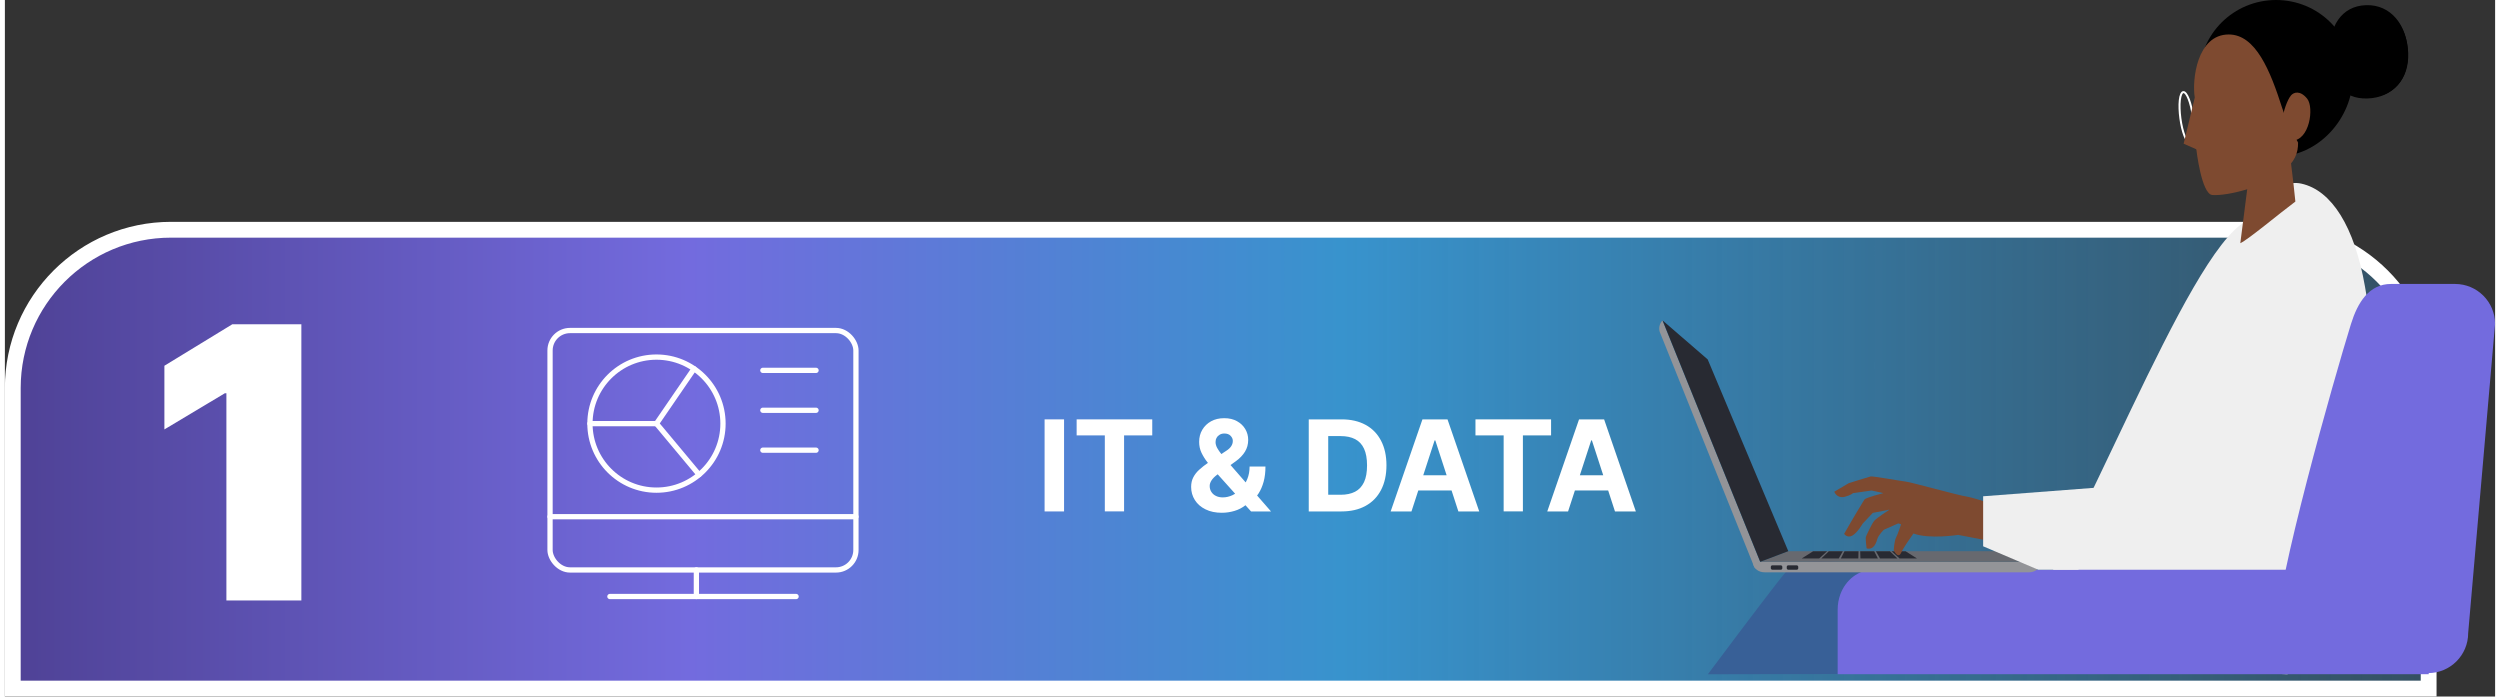<?xml version="1.0" encoding="UTF-8"?><svg xmlns="http://www.w3.org/2000/svg" xmlns:xlink="http://www.w3.org/1999/xlink" id="aw67cae799def1b" viewBox="0 0 463.05 129.52" aria-hidden="true" width="463px" height="129px"><rect x="0" y="0" width="463.05" height="129.52" fill="#333333" stroke="none"/><defs><linearGradient class="cerosgradient" data-cerosgradient="true" id="CerosGradient_id172678c85" gradientUnits="userSpaceOnUse" x1="50%" y1="100%" x2="50%" y2="0%"><stop offset="0%" stop-color="#d1d1d1"/><stop offset="100%" stop-color="#d1d1d1"/></linearGradient><style>.cls-1-67cae799def1b{fill:url(#linear-gradient67cae799def1b);stroke-miterlimit:10;stroke-width:2.94px;}.cls-1-67cae799def1b,.cls-2-67cae799def1b{stroke:#fff;}.cls-2-67cae799def1b{fill:none;stroke-linecap:round;stroke-linejoin:round;stroke-width:.98px;}.cls-3-67cae799def1b,.cls-4-67cae799def1b,.cls-5-67cae799def1b,.cls-6-67cae799def1b,.cls-7-67cae799def1b,.cls-8-67cae799def1b,.cls-9-67cae799def1b,.cls-10-67cae799def1b,.cls-11-67cae799def1b,.cls-12-67cae799def1b{stroke-width:0px;}.cls-4-67cae799def1b{fill:#282a32;}.cls-5-67cae799def1b{fill:#386097;}.cls-6-67cae799def1b{fill:#42210b;}.cls-7-67cae799def1b{fill:#736bde;}.cls-8-67cae799def1b{fill:#939498;}.cls-9-67cae799def1b{fill:#7e4a30;}.cls-10-67cae799def1b{fill:#fff;}.cls-11-67cae799def1b{fill:#efefef;}.cls-12-67cae799def1b{fill:#67696f;}</style><linearGradient id="linear-gradient67cae799def1b" x1="1.47" y1="85.38" x2="450.7" y2="85.38" gradientUnits="userSpaceOnUse"><stop offset="0" stop-color="#4f4296"/><stop offset=".28" stop-color="#736bde"/><stop offset=".55" stop-color="#3893cd"/><stop offset="1" stop-color="#3893cd" stop-opacity=".3"/></linearGradient></defs><path class="cls-1-67cae799def1b" d="m30.89,42.72h390.38c16.24,0,29.42,13.18,29.42,29.42v55.9H1.47v-55.9c0-16.24,13.18-29.42,29.42-29.42Z"/><line class="cls-2-67cae799def1b" x1="112.5" y1="110.92" x2="147.12" y2="110.92"/><line class="cls-2-67cae799def1b" x1="128.58" y1="105.97" x2="128.58" y2="110.92"/><line class="cls-2-67cae799def1b" x1="101.37" y1="96.08" x2="158.25" y2="96.08"/><circle class="cls-2-67cae799def1b" cx="121.16" cy="78.77" r="12.37"/><polyline class="cls-2-67cae799def1b" points="128.15 68.57 121.16 78.77 129.08 88.26"/><line class="cls-2-67cae799def1b" x1="121.16" y1="78.77" x2="108.79" y2="78.77"/><line class="cls-2-67cae799def1b" x1="140.94" y1="68.87" x2="150.83" y2="68.87"/><line class="cls-2-67cae799def1b" x1="140.94" y1="76.29" x2="150.83" y2="76.29"/><line class="cls-2-67cae799def1b" x1="140.94" y1="83.71" x2="150.83" y2="83.71"/><rect class="cls-2-67cae799def1b" x="101.37" y="61.46" width="56.88" height="44.52" rx="3.71" ry="3.71"/><path class="cls-10-67cae799def1b" d="m196.95,77.98v17.12h-3.62v-17.12h3.62Z"/><path class="cls-10-67cae799def1b" d="m199.29,80.96v-2.98h14.06v2.98h-5.24v14.13h-3.58v-14.13h-5.24Z"/><path class="cls-10-67cae799def1b" d="m226.31,95.35c-1.18,0-2.2-.21-3.06-.64-.86-.42-1.52-1-1.98-1.73-.46-.73-.69-1.54-.69-2.44,0-.67.13-1.26.4-1.78s.64-1,1.12-1.43c.48-.44,1.04-.87,1.67-1.31l3.32-2.18c.43-.27.74-.56.94-.87.2-.3.3-.63.3-.99s-.14-.65-.41-.94c-.27-.29-.66-.43-1.16-.43-.33,0-.62.07-.87.22s-.44.34-.57.58c-.14.24-.2.5-.2.79,0,.36.1.72.3,1.09s.47.76.8,1.17c.33.41.7.85,1.09,1.33l8.12,9.31h-3.71l-6.77-7.54c-.45-.51-.89-1.04-1.33-1.59-.44-.55-.81-1.15-1.11-1.77-.3-.63-.44-1.31-.44-2.04,0-.83.19-1.58.58-2.24s.93-1.19,1.63-1.58c.7-.39,1.52-.58,2.46-.58s1.7.19,2.37.56,1.18.86,1.54,1.47c.36.61.54,1.28.54,2.01,0,.81-.2,1.54-.6,2.19s-.96,1.24-1.68,1.76l-3.49,2.52c-.47.35-.82.7-1.05,1.06s-.34.7-.34,1.03c0,.41.1.77.3,1.09s.48.58.85.76c.37.19.8.28,1.3.28.6,0,1.2-.14,1.78-.41.59-.28,1.12-.67,1.6-1.18s.87-1.12,1.16-1.82c.29-.7.43-1.48.43-2.33h2.95c0,1.05-.11,1.99-.34,2.83-.23.84-.55,1.57-.95,2.19-.41.62-.87,1.13-1.4,1.53-.17.11-.33.21-.48.3-.16.09-.32.19-.48.3-.64.51-1.34.88-2.13,1.11-.78.23-1.56.34-2.32.34Z"/><path class="cls-10-67cae799def1b" d="m248.52,95.1h-6.07v-17.12h6.12c1.72,0,3.2.34,4.45,1.02s2.2,1.66,2.87,2.94c.67,1.28,1.01,2.8,1.01,4.58s-.34,3.32-1.01,4.6c-.67,1.28-1.63,2.27-2.88,2.95-1.25.69-2.75,1.03-4.48,1.03Zm-2.45-3.1h2.3c1.07,0,1.97-.19,2.7-.57.73-.38,1.28-.98,1.66-1.78s.56-1.85.56-3.12-.19-2.3-.56-3.1-.92-1.39-1.65-1.77-1.63-.57-2.7-.57h-2.31v10.92Z"/><path class="cls-10-67cae799def1b" d="m261.56,95.1h-3.88l5.91-17.12h4.66l5.9,17.12h-3.88l-4.29-13.21h-.13l-4.3,13.21Zm-.24-6.73h9.16v2.83h-9.16v-2.83Z"/><path class="cls-10-67cae799def1b" d="m273.45,80.96v-2.98h14.06v2.98h-5.24v14.13h-3.58v-14.13h-5.24Z"/><path class="cls-10-67cae799def1b" d="m290.68,95.1h-3.88l5.91-17.12h4.66l5.9,17.12h-3.88l-4.29-13.21h-.13l-4.3,13.21Zm-.24-6.73h9.16v2.83h-9.16v-2.83Z"/><path class="cls-10-67cae799def1b" d="m55.13,60.29v51.36h-13.94v-38.52h-.3l-11.23,6.72v-11.84l12.64-7.72h12.84Z"/><path class="cls-5-67cae799def1b" d="m409.64,123.54c-8.69-11.64-28.92-6.42-28.92-6.42,0,0-42.61-18.82-49.5-10.83-1.57,1.82-7.4,9.52-14.56,19.09.08,0,93.43-.2,93.44-.2-.02-.67-.16-1.23-.47-1.64Z"/><g id="_03_Sitting"><path class="cls-11-67cae799def1b" d="m427.04,34.15c5.59,1.24,9.87,7.95,11.82,19.19,2.87,15.5-1.41,36.59-14.41,72.04l-53.47-2.48c15-21.32,34.48-75.61,45.8-81.81,3.43-2.01,5.5-8,10.26-6.94Z"/></g><g id="chair67cae799def1b"><path class="cls-7-67cae799def1b" d="m458.04,117.72c0,4.11-3.33,7.44-7.44,7.44h-20.84c-4.11,0-7.44-3.33-7.44-7.44,0-9.43,10.71-47.06,13.93-57.48,1.22-3.93,3.33-7.44,7.44-7.44h11.91c4.11,0,7.44,3.33,7.44,7.44l-5,57.48Z"/><path class="cls-7-67cae799def1b" d="m341.3,110.51c.99-2.68,3.36-4.57,6.12-4.57h103.28v19.43h-109.9v-12.04c0-1,.18-1.95.5-2.82Z"/></g><g id="_05"><g id="body67cae799def1b"><g id="body-267cae799def1b"><path id="hair67cae799def1b" class="cls-3-67cae799def1b" d="m436.6,14.16c0,7.82-6.39,14.97-14.28,14.97s-14.28-7.15-14.28-14.97,6.39-14.16,14.28-14.16,14.28,6.34,14.28,14.16Z"/></g><g id="neck67cae799def1b"><path class="cls-9-67cae799def1b" d="m425.91,37.48c-2.71,2-8.85,7.14-10.24,7.74l2.07-16.18,6.74-3.69s1.17,9.24,1.43,12.13Z"/></g></g><g id="_05-2"><g id="head67cae799def1b"><g id="face67cae799def1b"><path class="cls-10-67cae799def1b" d="m406.28,26.76c-.86,0-1.63-2.38-1.94-4.73-.33-2.44-.19-4.97.7-5.09.02,0,.04,0,.06,0,.86,0,1.63,2.38,1.94,4.73.17,1.28.21,2.49.1,3.43-.11,1.05-.38,1.61-.8,1.66-.02,0-.04,0-.06,0Zm-1.18-9.45s0,0-.01,0c-.12.02-.36.31-.48,1.32-.1.91-.06,2.09.1,3.34.36,2.73,1.16,4.4,1.57,4.4,0,0,0,0,.01,0,.12-.02.36-.31.48-1.32.1-.91.06-2.09-.1-3.34-.36-2.73-1.16-4.4-1.57-4.4Z"/><g id="eyebrows67cae799def1b"><path class="cls-6-67cae799def1b" d="m411.94,16.32c1.41.14,1.71,1.05,1.93,1.55.07.17-5.73.74-6.58.43"/></g><path class="cls-9-67cae799def1b" d="m423.49,20.19c-2.25-7.08-4.97-13.78-9.97-13.78-5.89,0-6.86,8.41-6.32,11.75,0,0,.14,5.8.14,6.16,0,1,.04,2.19.15,3.43,0,0,.95,8.37,2.98,8.51,2.78.2,9.35-1.42,12.81-4.11,2.64-2.05,3.13-3.76,3.13-5.6,0-.27-1.51-2.23-2.21-4.25-.26-.75-.51-1.49-.71-2.13Z"/></g><polygon class="cls-9-67cae799def1b" points="407.2 18.16 405.13 26.72 408.2 28.07 407.2 18.16"/></g><path class="cls-9-67cae799def1b" d="m425.09,17.75c.49-.59,1.7-1.03,3.02.61,1.31,1.64.44,7.79-2.85,7.79s-1.51-6.78-.17-8.4Z"/><g id="_05-3"><g id="hair-267cae799def1b"><g id="_05-4"><g id="head-267cae799def1b"><path class="cls-3-67cae799def1b" d="m446.84,9.78c.17,5.09-2.91,8.38-7.54,8.53-4.63.15-6.86-3.1-7.03-8.2-.17-5.09,2.15-9,6.78-9.15,4.63-.15,7.62,3.72,7.79,8.82Z"/><path class="cls-3-67cae799def1b" d="m439.29,18.13c-4.03,0-6.35-2.81-6.52-7.92-.08-2.49.45-4.63,1.53-6.19,1.16-1.66,2.9-2.58,5.04-2.65.09,0,.17,0,.26,0,2.09,0,3.89.85,5.22,2.46,1.25,1.52,1.99,3.67,2.07,6.05.08,2.39-.58,4.43-1.91,5.91-1.31,1.46-3.17,2.27-5.39,2.34-.1,0-.2,0-.3,0Zm.32-16.46c-.08,0-.16,0-.25,0-2.04.07-3.7.94-4.81,2.52-1.05,1.51-1.56,3.58-1.48,6.01.08,2.4.63,4.27,1.64,5.57,1.11,1.43,2.75,2.13,4.87,2.06,2.13-.07,3.92-.85,5.18-2.24,1.27-1.42,1.91-3.39,1.83-5.7-.08-2.31-.79-4.39-2-5.87-1.26-1.54-2.99-2.35-4.99-2.35Z"/></g></g></g></g></g></g><path class="cls-8-67cae799def1b" d="m325.06,104.47h0c0,1.2.97,1.95,2.17,1.95h49.12c1.2,0,2.17-.75,2.17-1.95h-53.47Z"/><polygon class="cls-12-67cae799def1b" points="326.4 104.46 331.62 102.49 372.96 102.49 378.56 104.46 326.4 104.46"/><path class="cls-8-67cae799def1b" d="m307.79,61.9l17.47,43.47c.33.82,1.57.19,1.57.19l-18.61-45.97c-.57.6-.77,1.5-.44,2.31Z"/><polygon class="cls-4-67cae799def1b" points="308.23 59.57 316.63 66.83 331.62 102.49 326.4 104.47 308.23 59.57"/><polygon class="cls-4-67cae799def1b" points="337.36 103.85 334.11 103.85 336.24 102.5 338.84 102.5 337.36 103.85"/><polygon class="cls-4-67cae799def1b" points="341 103.85 337.75 103.85 339.16 102.5 341.76 102.5 341 103.85"/><polygon class="cls-4-67cae799def1b" points="344.64 103.85 341.39 103.85 342.07 102.5 344.68 102.5 344.64 103.85"/><polygon class="cls-4-67cae799def1b" points="348.28 103.85 345.03 103.85 344.99 102.5 347.59 102.5 348.28 103.85"/><polygon class="cls-4-67cae799def1b" points="351.92 103.85 348.67 103.85 347.91 102.5 350.51 102.5 351.92 103.85"/><polygon class="cls-4-67cae799def1b" points="355.55 103.85 352.31 103.85 350.83 102.5 353.43 102.5 355.55 103.85"/><rect class="cls-4-67cae799def1b" x="328.37" y="105.12" width="2.14" height=".82" rx=".28" ry=".28"/><rect class="cls-4-67cae799def1b" x="331.33" y="105.12" width="2.14" height=".82" rx=".28" ry=".28"/><path class="cls-9-67cae799def1b" d="m372.62,94.74s-6.41-2.21-7.81-2.4c-1.41-.19-10.36-2.67-11.23-2.77-.87-.1-6.28-1.06-6.64-.98-.36.08-4.09,1.26-4.09,1.26l-2.68,1.58s.45,1.33,1.98.94c1.04-.26,1.5-.67,1.5-.67l3.46-.49,2.19.48s-3.25.83-3.52,1.19c-.26.36-2.41,4.01-2.41,4.01l-1.37,2.38s.56.83,1.5.34c.94-.49,1.95-2.24,1.95-2.24l1.88-2,3.11-.61s-2.41,1.56-2.85,2.09c-.44.53-1.4,2.59-1.53,2.94-.13.35.12,2.17.12,2.17,0,0,1.38.61,1.98-1.71.24-.79,1.22-1.74,1.22-1.74l2.7-1.19.51.17s-.61,1.86-.93,2.46c-.33.6-.44,2.37-.44,2.37,0,0,.8,1.71,1.37.48.57-1.22,1.73-2.72,2.3-3.6,2.97,1.11,8.32.26,8.32.26l5.49,1.06,3.9-5.79Z"/><path class="cls-11-67cae799def1b" d="m367.85,92.28v9.3l10.25,4.36h7.4l19.73-16.51-37.38,2.85Z"/></svg>